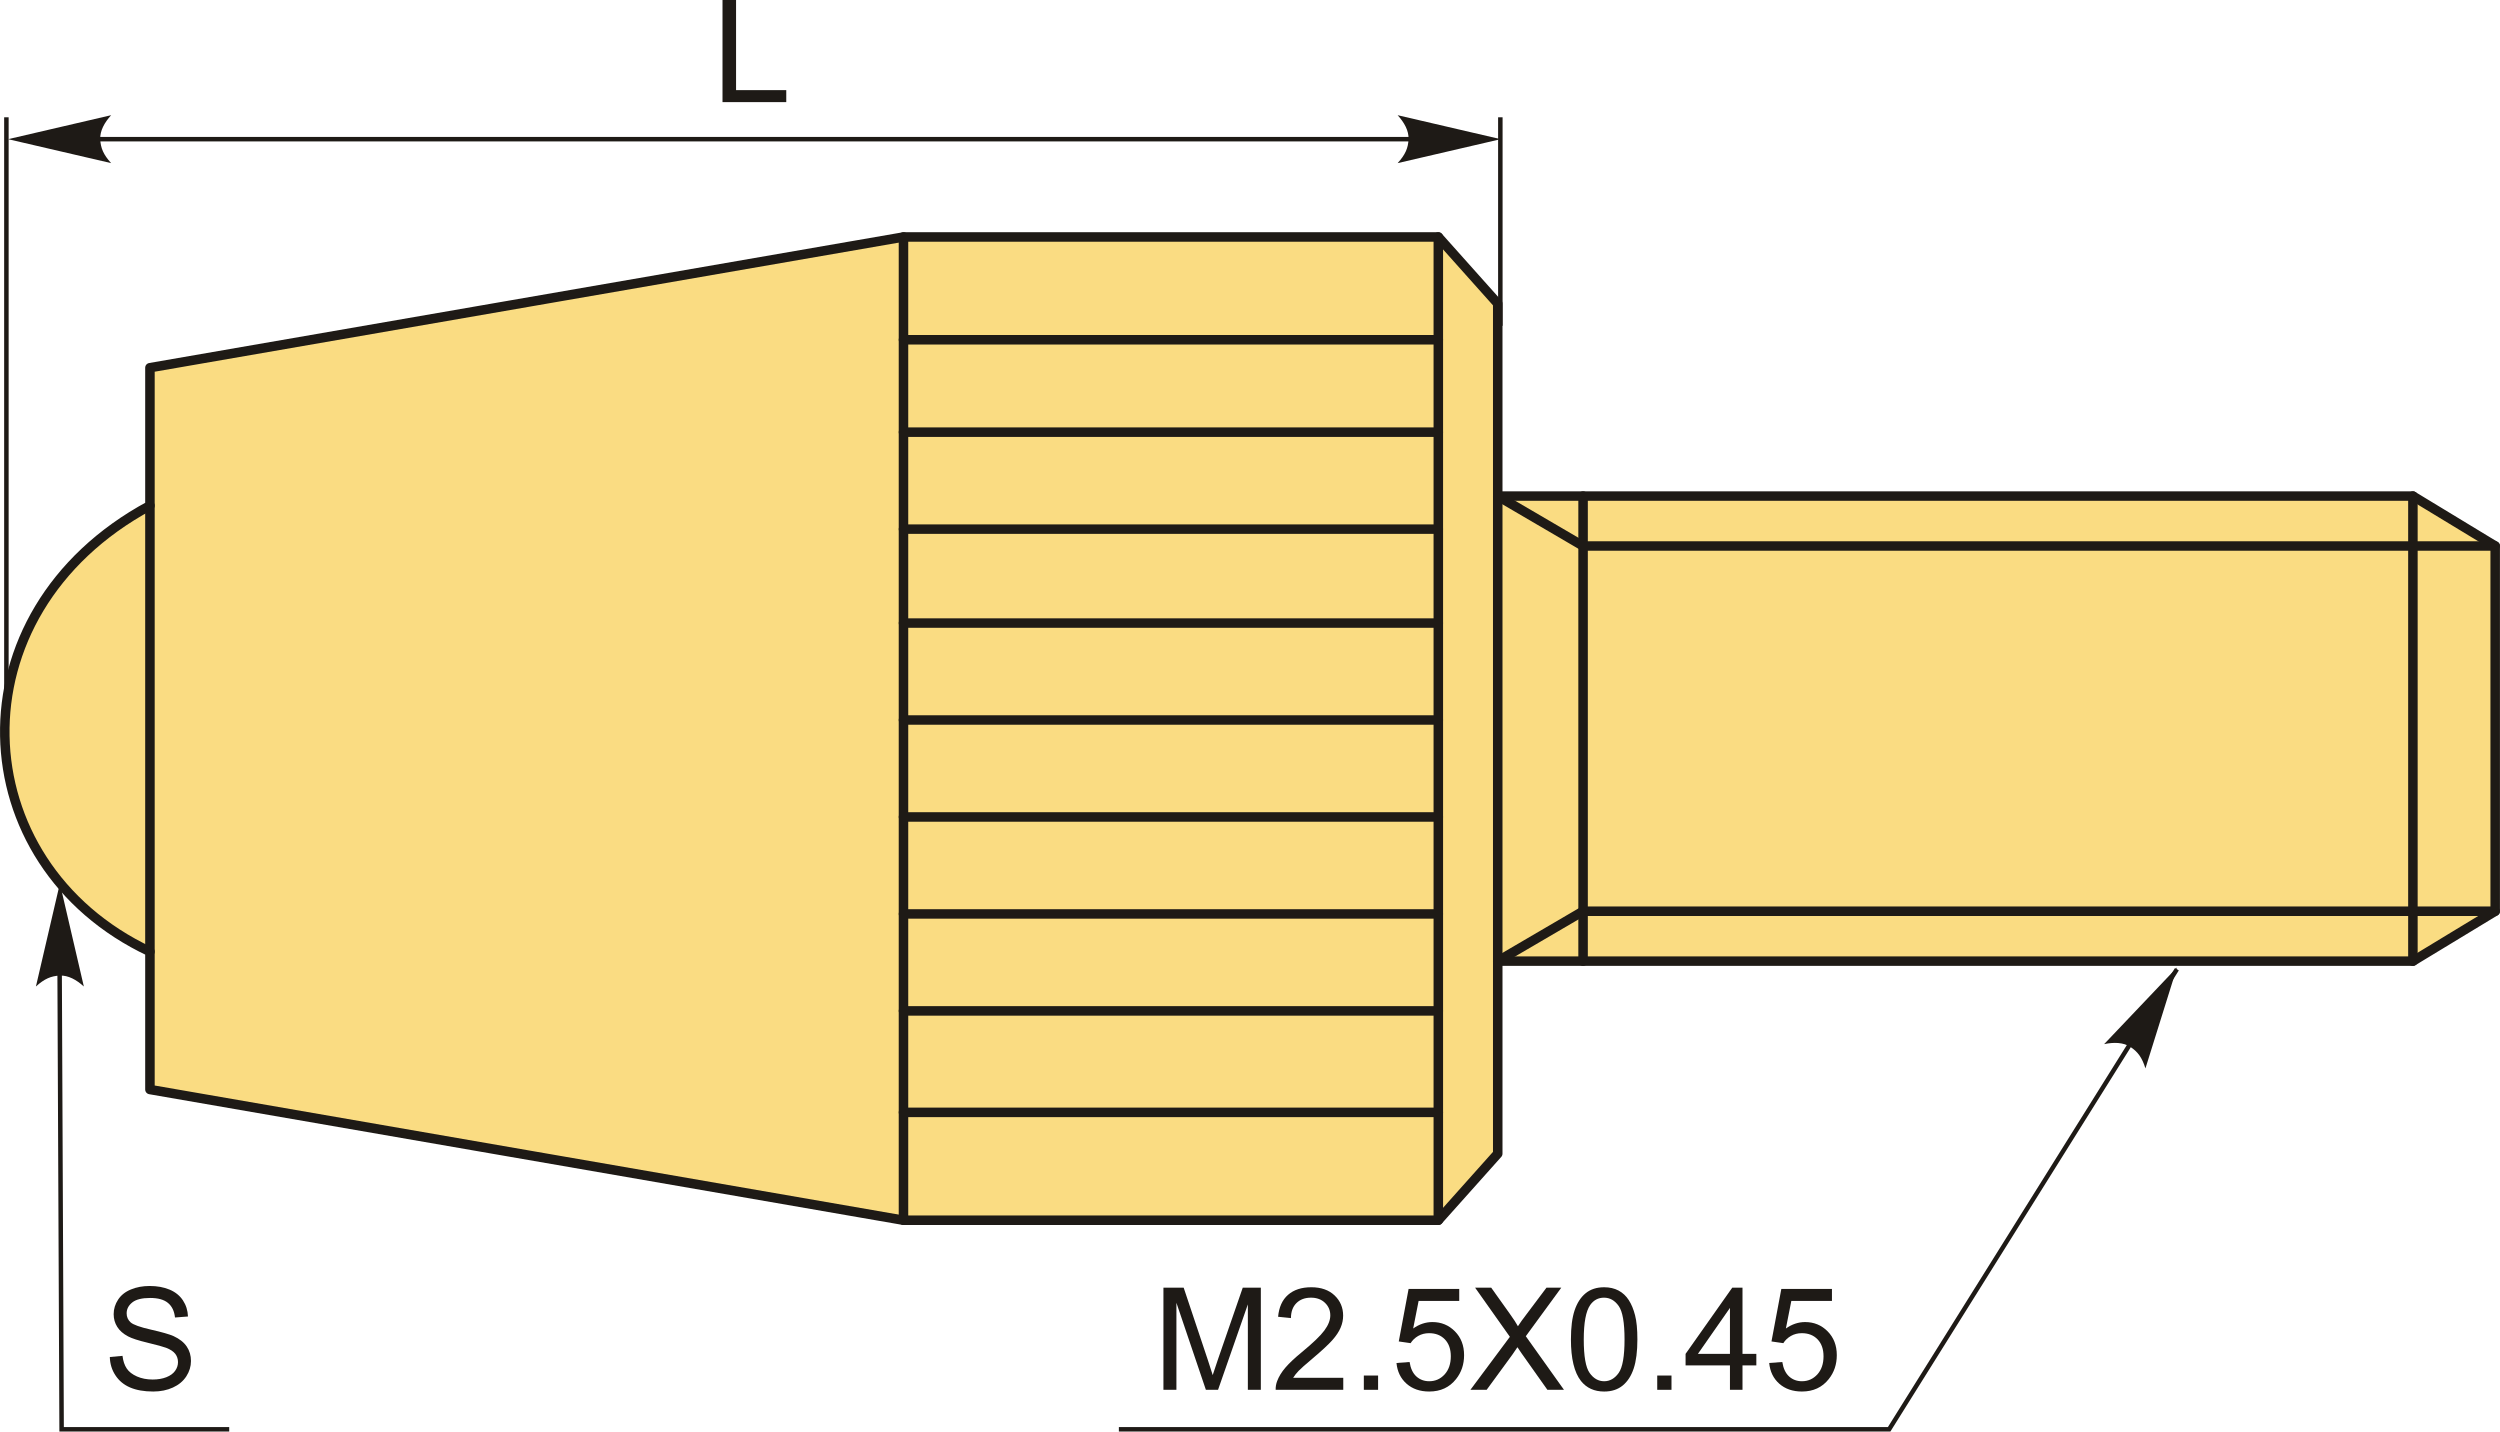 <?xml version="1.0" encoding="UTF-8"?>
<!DOCTYPE svg PUBLIC "-//W3C//DTD SVG 1.1//EN" "http://www.w3.org/Graphics/SVG/1.1/DTD/svg11.dtd">
<!-- Creator: CorelDRAW 2018 (64-Bit) -->
<svg xmlns="http://www.w3.org/2000/svg" xml:space="preserve" width="1315px" height="753px" version="1.1" style="shape-rendering:geometricPrecision; text-rendering:geometricPrecision; image-rendering:optimizeQuality; fill-rule:evenodd; clip-rule:evenodd"
viewBox="0 0 1315.02 753.05"
 xmlns:xlink="http://www.w3.org/1999/xlink">
 <defs>
  <style type="text/css">
   <![CDATA[
    .str0 {stroke:#1E1A16;stroke-width:2.36;stroke-miterlimit:22.926}
    .str1 {stroke:#1E1A16;stroke-width:5;stroke-linecap:round;stroke-linejoin:round;stroke-miterlimit:22.926}
    .fil1 {fill:none}
    .fil3 {fill:#FADC82}
    .fil0 {fill:#1E1A16;fill-rule:nonzero}
    .fil2 {fill:#1E1A16;fill-rule:nonzero}
   ]]>
  </style>
 </defs>
 <g id="Layer_x0020_1">
  <g id="_1854029142720">
   <g>
    <path class="fil0" d="M611.97 731.09l0 -53.72 10.65 0 12.71 38.02c1.17,3.54 2.02,6.19 2.56,7.96 0.61,-1.95 1.58,-4.83 2.88,-8.62l12.92 -37.36 9.52 0 0 53.72 -6.83 0 0 -44.94 -15.68 44.94 -6.4 0 -15.5 -45.77 0 45.77 -6.83 0z"/>
    <path id="1" class="fil0" d="M706.57 724.78l0 6.31 -35.56 0c-0.05,-1.59 0.22,-3.12 0.78,-4.59 0.91,-2.42 2.37,-4.8 4.39,-7.14 2.01,-2.34 4.89,-5.04 8.63,-8.11 5.81,-4.78 9.76,-8.57 11.82,-11.37 2.08,-2.8 3.12,-5.46 3.12,-7.96 0,-2.61 -0.94,-4.81 -2.82,-6.61 -1.87,-1.79 -4.32,-2.69 -7.34,-2.69 -3.18,0 -5.74,0.95 -7.65,2.85 -1.91,1.89 -2.87,4.52 -2.9,7.88l-6.75 -0.68c0.46,-5.05 2.21,-8.9 5.24,-11.55 3.04,-2.65 7.1,-3.98 12.21,-3.98 5.16,0 9.24,1.43 12.25,4.29 3.01,2.87 4.51,6.42 4.51,10.64 0,2.15 -0.44,4.27 -1.33,6.34 -0.87,2.09 -2.33,4.28 -4.37,6.58 -2.05,2.29 -5.44,5.45 -10.17,9.45 -3.96,3.33 -6.51,5.58 -7.64,6.77 -1.12,1.19 -2.05,2.37 -2.79,3.57l26.37 0z"/>
    <polygon id="2" class="fil0" points="717.39,731.09 717.39,723.58 724.89,723.58 724.89,731.09 "/>
    <path id="3" class="fil0" d="M734.56 716.98l6.9 -0.52c0.51,3.36 1.7,5.89 3.55,7.59 1.85,1.68 4.11,2.53 6.78,2.53 3.21,0 5.9,-1.2 8.09,-3.58 2.17,-2.4 3.26,-5.58 3.26,-9.53 0,-3.77 -1.04,-6.73 -3.12,-8.91 -2.09,-2.17 -4.86,-3.26 -8.29,-3.26 -2.14,0 -4.05,0.49 -5.76,1.46 -1.68,0.98 -3.01,2.24 -3.98,3.79l-6.23 -0.9 5.17 -27.61 26.64 0 0 6.31 -21.37 0 -2.86 14.49c3.21,-2.27 6.59,-3.39 10.11,-3.39 4.68,0 8.63,1.63 11.84,4.88 3.22,3.25 4.83,7.42 4.83,12.53 0,4.86 -1.41,9.06 -4.24,12.6 -3.44,4.35 -8.14,6.53 -14.09,6.53 -4.88,0 -8.85,-1.38 -11.94,-4.12 -3.09,-2.74 -4.85,-6.36 -5.29,-10.89z"/>
    <path id="4" class="fil0" d="M773.46 731.09l20.75 -27.88 -18.28 -25.84 8.47 0 9.79 13.74c2.04,2.85 3.45,5.03 4.26,6.54 1.22,-1.88 2.64,-3.88 4.28,-5.99l10.73 -14.29 7.79 0 -18.66 25.53 20.08 28.19 -8.72 0 -13.56 -19.16c-0.77,-1.09 -1.51,-2.18 -2.2,-3.25 -1.2,1.8 -2.05,3.06 -2.57,3.77l-13.62 18.64 -8.54 0z"/>
    <path id="5" class="fil0" d="M826.33 704.58c0,-6.34 0.64,-11.47 1.95,-15.35 1.31,-3.88 3.25,-6.87 5.82,-8.96 2.57,-2.09 5.8,-3.13 9.71,-3.13 2.87,0 5.4,0.58 7.59,1.74 2.17,1.17 3.97,2.84 5.37,5.03 1.4,2.17 2.5,4.84 3.3,7.98 0.82,3.13 1.22,7.37 1.22,12.69 0,6.3 -0.65,11.4 -1.94,15.28 -1.29,3.89 -3.23,6.87 -5.8,8.98 -2.57,2.1 -5.82,3.15 -9.74,3.15 -5.17,0 -9.23,-1.84 -12.18,-5.53 -3.54,-4.5 -5.3,-11.79 -5.3,-21.88zm6.75 0.02c0,8.84 1.02,14.72 3.09,17.62 2.06,2.91 4.61,4.36 7.64,4.36 3.02,0 5.57,-1.46 7.64,-4.37 2.06,-2.93 3.08,-8.79 3.08,-17.61 0,-8.84 -1.02,-14.72 -3.08,-17.62 -2.06,-2.91 -4.63,-4.36 -7.72,-4.36 -3.02,0 -5.45,1.29 -7.26,3.85 -2.27,3.26 -3.39,9.32 -3.39,18.13z"/>
    <polygon id="6" class="fil0" points="871.73,731.09 871.73,723.58 879.23,723.58 879.23,731.09 "/>
    <path id="7" class="fil0" d="M909.98 731.09l0 -12.83 -23.34 0 0 -6.08 24.54 -34.81 5.4 0 0 34.81 7.28 0 0 6.08 -7.28 0 0 12.83 -6.6 0zm0 -18.91l0 -24.17 -16.85 24.17 16.85 0z"/>
    <path id="8" class="fil0" d="M930.62 716.98l6.9 -0.52c0.52,3.36 1.7,5.89 3.55,7.59 1.85,1.68 4.12,2.53 6.78,2.53 3.21,0 5.9,-1.2 8.09,-3.58 2.18,-2.4 3.26,-5.58 3.26,-9.53 0,-3.77 -1.03,-6.73 -3.12,-8.91 -2.09,-2.17 -4.85,-3.26 -8.29,-3.26 -2.14,0 -4.05,0.49 -5.75,1.46 -1.69,0.98 -3.02,2.24 -3.99,3.79l-6.23 -0.9 5.18 -27.61 26.63 0 0 6.31 -21.37 0 -2.86 14.49c3.21,-2.27 6.59,-3.39 10.11,-3.39 4.68,0 8.63,1.63 11.84,4.88 3.22,3.25 4.83,7.42 4.83,12.53 0,4.86 -1.41,9.06 -4.24,12.6 -3.44,4.35 -8.14,6.53 -14.09,6.53 -4.88,0 -8.85,-1.38 -11.94,-4.12 -3.09,-2.74 -4.85,-6.36 -5.29,-10.89z"/>
    <polyline class="fil1 str0" points="588.53,751.86 993.72,751.86 1145.1,509.85 "/>
    <path id="стрелка.cdr" class="fil2" d="M1145.14 508.91l-38.33 40.34c5.15,-1.08 10.08,-0.94 13.76,1.43 3.91,2.53 6.19,5.59 7.97,11.34l16.6 -53.11z"/>
   </g>
   <line class="fil1 str0" x1="26.9" y1="73.21" x2="763.51" y2= "73.21" />
   <path id="стрелка.cdr_0" class="fil2" d="M4.23 73.21l54.2 -12.61c-3.54,3.9 -5.91,8.22 -5.74,12.59 0.2,4.66 1.68,8.17 5.74,12.62l-54.2 -12.6z"/>
   <path id="стрелка.cdr_1" class="fil2" d="M789.38 73.21l-54.21 -12.61c3.55,3.9 5.92,8.22 5.74,12.59 -0.19,4.66 -1.68,8.17 -5.74,12.62l54.21 -12.6z"/>
   <polygon class="fil0" points="380.03,53.72 380.03,0 387.16,0 387.16,47.41 413.57,47.41 413.57,53.72 "/>
   <line class="fil1 str0" x1="3.33" y1="397.5" x2="3.33" y2= "61.7" />
   <line class="fil1 str0" x1="789.2" y1="171.38" x2="789.2" y2= "61.7" />
   <path class="fil0" d="M57.74 713.83l6.67 -0.6c0.32,2.7 1.05,4.91 2.22,6.65 1.16,1.73 2.96,3.13 5.4,4.2 2.44,1.07 5.19,1.6 8.24,1.6 2.71,0 5.1,-0.4 7.18,-1.21 2.07,-0.81 3.61,-1.92 4.62,-3.34 1.02,-1.41 1.53,-2.95 1.53,-4.6 0,-1.67 -0.49,-3.14 -1.46,-4.4 -0.98,-1.25 -2.59,-2.3 -4.84,-3.16 -1.44,-0.55 -4.63,-1.43 -9.57,-2.62 -4.94,-1.18 -8.39,-2.3 -10.36,-3.35 -2.57,-1.35 -4.47,-3.02 -5.72,-5.01 -1.26,-1.99 -1.89,-4.23 -1.89,-6.69 0,-2.73 0.78,-5.27 2.32,-7.62 1.53,-2.36 3.77,-4.15 6.74,-5.37 2.95,-1.23 6.24,-1.84 9.85,-1.84 3.98,0 7.49,0.64 10.53,1.92 3.04,1.28 5.37,3.17 7.01,5.67 1.64,2.49 2.52,5.31 2.64,8.46l-6.83 0.53c-0.36,-3.39 -1.6,-5.95 -3.71,-7.68 -2.11,-1.74 -5.24,-2.6 -9.37,-2.6 -4.3,0 -7.44,0.79 -9.4,2.36 -1.96,1.58 -2.95,3.48 -2.95,5.71 0,1.92 0.7,3.51 2.09,4.76 1.37,1.24 4.94,2.53 10.71,3.83 5.78,1.31 9.74,2.45 11.9,3.42 3.11,1.44 5.42,3.25 6.91,5.47 1.49,2.2 2.23,4.74 2.23,7.61 0,2.86 -0.82,5.54 -2.45,8.07 -1.64,2.52 -3.98,4.49 -7.05,5.89 -3.06,1.4 -6.5,2.1 -10.34,2.1 -4.85,0 -8.91,-0.72 -12.19,-2.13 -3.29,-1.41 -5.85,-3.54 -7.71,-6.39 -1.88,-2.84 -2.85,-6.05 -2.95,-9.64z"/>
   <polyline class="fil1 str0" points="120.54,751.86 32.38,751.86 31.25,491.65 "/>
   <path id="стрелка.cdr_2" class="fil2" d="M31.47 464.72l12.6 54.21c-3.89,-3.55 -8.21,-5.92 -12.59,-5.74 -4.65,0.2 -8.16,1.68 -12.62,5.74l12.61 -54.21z"/>
   <g>
    <path class="fil3 str1" d="M78.84 500.59c-98.45,-46.32 -105.13,-177.91 0,-234.63l0 -72.53 396.39 -68.77 281.34 0 31.26 35.01 0 101.28 481.41 0 43.28 26.26 0 192.12 -43.28 26.26 -481.41 0 0 101.29 -31.26 35.01 -281.34 0 -396.39 -68.77 0 -72.53z"/>
    <line class="fil1 str1" x1="78.84" y1="500.59" x2="78.84" y2= "265.96" />
    <line class="fil1 str1" x1="475.23" y1="641.89" x2="475.23" y2= "124.66" />
    <line class="fil1 str1" x1="756.57" y1="641.89" x2="756.57" y2= "124.66" />
    <line class="fil1 str1" x1="787.83" y1="505.59" x2="787.83" y2= "260.95" />
    <line class="fil1 str1" x1="756.57" y1="178.73" x2="475.23" y2= "178.73" />
    <line class="fil1 str1" x1="756.57" y1="227.34" x2="475.23" y2= "227.34" />
    <line class="fil1 str1" x1="756.57" y1="278.34" x2="475.23" y2= "278.34" />
    <line class="fil1 str1" x1="756.57" y1="327.75" x2="475.23" y2= "327.75" />
    <line class="fil1 str1" x1="756.57" y1="378.75" x2="475.23" y2= "378.75" />
    <line class="fil1 str1" x1="756.57" y1="429.75" x2="475.23" y2= "429.75" />
    <line class="fil1 str1" x1="756.57" y1="480.76" x2="475.23" y2= "480.76" />
    <line class="fil1 str1" x1="756.57" y1="531.76" x2="475.23" y2= "531.76" />
    <line class="fil1 str1" x1="756.57" y1="585.15" x2="475.23" y2= "585.15" />
    <line class="fil1 str1" x1="1269.24" y1="505.59" x2="1269.24" y2= "260.95" />
    <line class="fil1 str1" x1="832.72" y1="505.59" x2="832.72" y2= "260.95" />
    <polyline class="fil1 str1" points="1312.52,287.21 832.72,287.21 787.83,260.95 "/>
    <polyline class="fil1 str1" points="1312.52,479.33 832.72,479.33 787.83,505.59 "/>
   </g>
  </g>
 </g>
</svg>
